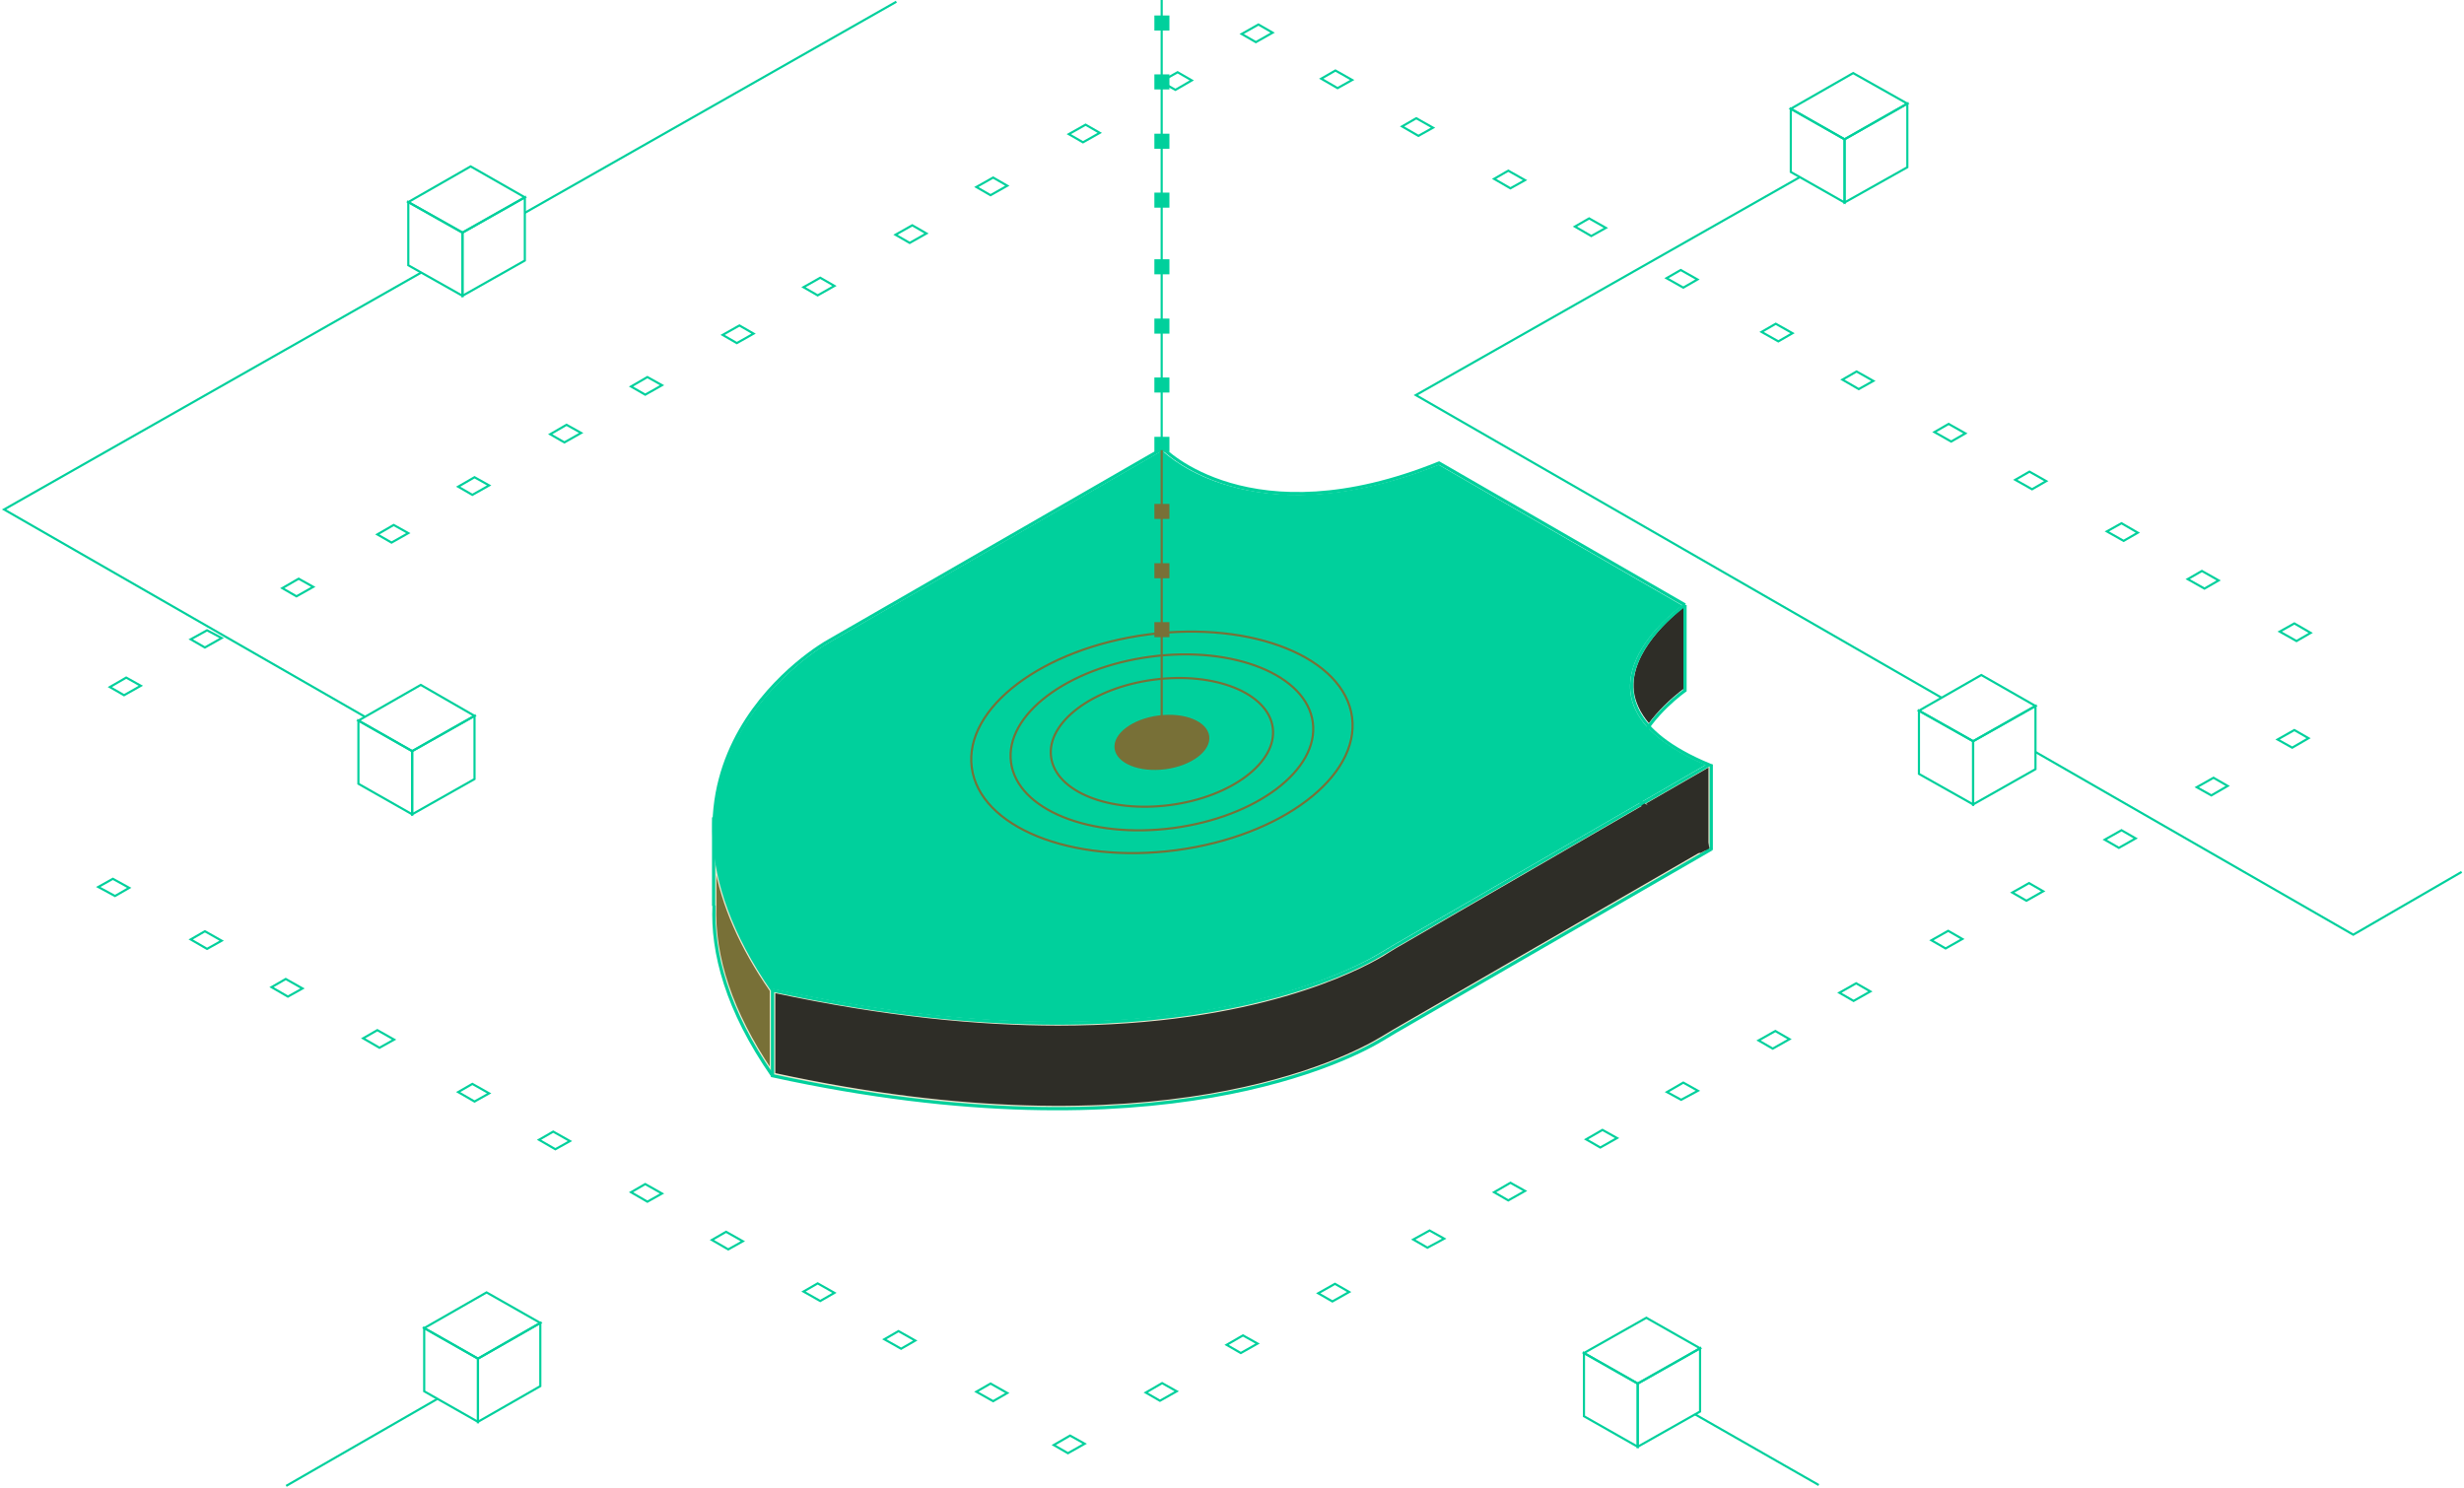 <svg width="573" height="346" viewBox="0 0 573 346" fill="none" xmlns="http://www.w3.org/2000/svg">
<path d="M273.349 20.9L277.149 18.7L273.849 16.8L269.949 19L273.349 20.9Z" stroke="#00D09C" stroke-width="0.5" stroke-miterlimit="10"/>
<path d="M292.049 9.8L295.949 7.6L292.649 5.7L288.749 7.9L292.049 9.8Z" stroke="#00D09C" stroke-width="0.5" stroke-miterlimit="10"/>
<path d="M251.849 33.1L255.749 30.9L252.449 29L248.549 31.2L251.849 33.1Z" stroke="#00D09C" stroke-width="0.5" stroke-miterlimit="10"/>
<path d="M397.549 197.2V178.1L382.449 186.8C385.249 190.7 390.249 194.2 397.549 197.2Z" fill="#2E2D27" stroke="#EAE8CF" stroke-width="0.5" stroke-miterlimit="10"/>
<path d="M166.349 210.5C165.849 222.6 170.249 235.5 179.249 248.9V230.4C172.249 220.3 167.949 210.5 166.349 201V210.5Z" fill="#787037" stroke="#EAE8CF" stroke-width="0.5" stroke-miterlimit="10"/>
<path d="M381.749 187.2L324.549 220.3C323.549 220.9 322.549 221.5 321.649 222.1C315.949 225.5 291.849 238.3 246.049 238.3C227.649 238.3 205.649 236.2 180.049 230.7V249.8C269.249 269.2 313.249 246.2 321.249 241.4C322.249 240.8 323.249 240.2 324.249 239.6L396.749 197.7C389.549 194.6 384.549 191.1 381.749 187.2Z" fill="#2E2D27" stroke="#EAE8CF" stroke-width="0.5" stroke-miterlimit="10"/>
<path d="M379.949 160.7C380.249 163.3 381.449 165.8 383.449 168.2C383.949 167.5 384.449 166.9 385.049 166.2C387.849 163 390.849 160.7 391.549 160.2V141.2C388.949 143.3 378.949 151.6 379.949 160.7Z" fill="#2E2D27"/>
<path d="M166.049 210.6C165.549 221.6 169.049 234.9 179.649 250.2" stroke="#00D09C" stroke-width="0.75" stroke-miterlimit="10"/>
<path d="M165.949 190.1V210.7" stroke="#00D09C" stroke-width="0.75" stroke-miterlimit="10"/>
<path d="M391.849 140.7V160.6C391.849 160.6 360.549 182.4 397.449 197.8L324.349 240C323.349 240.6 322.349 241.2 321.349 241.8C314.549 245.9 269.949 269.9 179.649 250.2V230.3M391.849 140.7C391.849 140.7 360.549 162.5 397.449 177.9L324.349 220.1C323.349 220.7 322.349 221.3 321.349 221.9C314.549 226 269.949 250 179.649 230.3M391.849 140.7L334.649 107.7C290.649 125.5 270.449 104.3 270.449 104.3L192.349 149.3C192.349 149.3 142.849 177.1 179.649 230.3" stroke="#00D09C" stroke-width="0.75" stroke-miterlimit="10"/>
<path d="M397.949 177.8V197.7" stroke="#00D09C" stroke-width="0.75" stroke-miterlimit="10"/>
<path d="M396.649 177.9C390.849 175.4 386.449 172.6 383.549 169.6C383.549 169.6 383.049 169.1 382.949 169C380.749 166.5 379.449 163.8 379.149 161C378.649 156.5 380.649 151.5 384.949 146.6C387.049 144.2 389.149 142.4 390.449 141.4C390.749 141.2 390.949 141 391.149 140.8L334.549 108.1C311.849 117.2 295.549 115.8 285.849 113C276.349 110.3 271.349 105.8 270.249 104.8L192.349 149.7C192.149 149.8 172.349 161.2 167.349 182.7C163.949 197.4 168.149 213.3 179.649 230C179.749 230 179.949 230.1 180.049 230.1C269.149 249.4 313.149 226.4 321.049 221.6C322.049 221 323.049 220.4 324.049 219.8L381.249 186.8L396.649 177.9Z" fill="#00D09C"/>
<path d="M381.749 187.3L382.449 186.9L396.649 193.8L397.549 197.3L395.449 198.4L386.449 196.6L380.349 192.4L381.749 187.3Z" fill="#2E2D27"/>
<path d="M271.029 178.912C277.106 178.107 281.663 174.659 281.207 171.21C280.75 167.76 275.453 165.616 269.376 166.42C263.298 167.224 258.741 170.673 259.198 174.122C259.654 177.572 264.951 179.716 271.029 178.912Z" fill="#787037"/>
<path d="M272.131 187.239C286.367 185.355 297.044 177.303 295.979 169.255C294.914 161.206 282.51 156.208 268.274 158.092C254.038 159.976 243.361 168.028 244.426 176.077C245.491 184.126 257.895 189.123 272.131 187.239Z" stroke="#787037" stroke-width="0.5" stroke-miterlimit="10"/>
<path d="M272.84 192.593C292.222 190.028 306.754 179.027 305.298 168.021C303.842 157.016 286.948 150.174 267.565 152.739C248.183 155.304 233.65 166.305 235.107 177.31C236.563 188.316 253.457 195.158 272.84 192.593Z" stroke="#787037" stroke-width="0.5" stroke-miterlimit="10"/>
<path d="M273.522 197.748C297.942 194.517 316.252 180.667 314.419 166.814C312.585 152.962 291.303 144.352 266.883 147.584C242.463 150.815 224.153 164.665 225.986 178.517C227.819 192.37 249.102 200.98 273.522 197.748Z" stroke="#787037" stroke-width="0.5" stroke-miterlimit="10"/>
<path d="M270.149 104.2V0" stroke="#00D09C" stroke-width="0.5" stroke-miterlimit="10"/>
<path d="M271.949 3.6H268.449V7.1H271.949V3.6Z" fill="#00D09C"/>
<path d="M271.949 17.3H268.449V20.8H271.949V17.3Z" fill="#00D09C"/>
<path d="M271.949 31.1H268.449V34.6H271.949V31.1Z" fill="#00D09C"/>
<path d="M271.949 44.8H268.449V48.3H271.949V44.8Z" fill="#00D09C"/>
<path d="M271.949 60.3H268.449V63.8H271.949V60.3Z" fill="#00D09C"/>
<path d="M271.949 74.1H268.449V77.6H271.949V74.1Z" fill="#00D09C"/>
<path d="M271.949 87.8H268.449V91.3H271.949V87.8Z" fill="#00D09C"/>
<path d="M271.949 101.6H268.449V105.1H271.949V101.6Z" fill="#00D09C"/>
<path d="M271.949 117.2H268.449V120.7H271.949V117.2Z" fill="#787037"/>
<path d="M271.949 131H268.449V134.5H271.949V131Z" fill="#787037"/>
<path d="M271.949 144.7H268.449V148.2H271.949V144.7Z" fill="#787037"/>
<path d="M107.549 54.1L122.049 45.9L109.449 38.7L94.949 47L107.549 54.1Z" stroke="#00D09C" stroke-width="0.5" stroke-miterlimit="10"/>
<path d="M107.549 68.8L94.949 61.7V47L107.549 54.1V68.8Z" stroke="#00D09C" stroke-width="0.5" stroke-miterlimit="10"/>
<path d="M107.549 68.8L122.049 60.6V45.9L107.549 54.1V68.8Z" stroke="#00D09C" stroke-width="0.5" stroke-miterlimit="10"/>
<path d="M95.849 174.7L110.349 166.5L97.849 159.3L83.349 167.6L95.849 174.7Z" stroke="#00D09C" stroke-width="0.5" stroke-miterlimit="10"/>
<path d="M95.849 189.4L83.349 182.3V167.6L95.849 174.7V189.4Z" stroke="#00D09C" stroke-width="0.5" stroke-miterlimit="10"/>
<path d="M95.849 189.4L110.349 181.2V166.5L95.849 174.7V189.4Z" stroke="#00D09C" stroke-width="0.5" stroke-miterlimit="10"/>
<path d="M111.149 316L125.649 307.7L113.149 300.6L98.649 308.9L111.149 316Z" stroke="#00D09C" stroke-width="0.5" stroke-miterlimit="10"/>
<path d="M111.149 330.7L98.649 323.6V308.9L111.149 316V330.7Z" stroke="#00D09C" stroke-width="0.5" stroke-miterlimit="10"/>
<path d="M111.149 330.7L125.649 322.4V307.7L111.149 316V330.7Z" stroke="#00D09C" stroke-width="0.5" stroke-miterlimit="10"/>
<path d="M380.849 321.8L395.349 313.6L382.849 306.5L368.349 314.7L380.849 321.8Z" stroke="#00D09C" stroke-width="0.5" stroke-miterlimit="10"/>
<path d="M380.849 336.5L368.349 329.4V314.7L380.849 321.8V336.5Z" stroke="#00D09C" stroke-width="0.5" stroke-miterlimit="10"/>
<path d="M380.849 336.5L395.349 328.3V313.6L380.849 321.8V336.5Z" stroke="#00D09C" stroke-width="0.5" stroke-miterlimit="10"/>
<path d="M458.849 172.4L473.349 164.2L460.749 157L446.249 165.3L458.849 172.4Z" stroke="#00D09C" stroke-width="0.5" stroke-miterlimit="10"/>
<path d="M458.849 187.1L446.249 180V165.3L458.849 172.4V187.1Z" stroke="#00D09C" stroke-width="0.5" stroke-miterlimit="10"/>
<path d="M458.849 187.1L473.349 178.9V164.2L458.849 172.4V187.1Z" stroke="#00D09C" stroke-width="0.5" stroke-miterlimit="10"/>
<path d="M428.949 32.4L443.549 24.1L430.949 17L416.449 25.3L428.949 32.4Z" stroke="#00D09C" stroke-width="0.5" stroke-miterlimit="10"/>
<path d="M428.949 47.1L416.449 40V25.3L428.949 32.4V47.1Z" stroke="#00D09C" stroke-width="0.5" stroke-miterlimit="10"/>
<path d="M428.949 47.1L443.549 38.9V24.1L428.949 32.4V47.1Z" stroke="#00D09C" stroke-width="0.5" stroke-miterlimit="10"/>
<path d="M97.949 63.4L0.949 118.5L84.849 166.7" stroke="#00D09C" stroke-width="0.5" stroke-miterlimit="10"/>
<path d="M208.449 0.4L122.049 49.5" stroke="#00D09C" stroke-width="0.5" stroke-miterlimit="10"/>
<path d="M418.549 41.2L329.249 91.9L451.549 162.3" stroke="#00D09C" stroke-width="0.5" stroke-miterlimit="10"/>
<path d="M473.349 174.9L547.249 217.4L572.449 202.8" stroke="#00D09C" stroke-width="0.5" stroke-miterlimit="10"/>
<path d="M394.249 329L422.949 345.4" stroke="#00D09C" stroke-width="0.5" stroke-miterlimit="10"/>
<path d="M66.549 345.6L101.649 325.4" stroke="#00D09C" stroke-width="0.5" stroke-miterlimit="10"/>
<path d="M211.549 56.5L215.449 54.3L212.149 52.4L208.249 54.6L211.549 56.5Z" stroke="#00D09C" stroke-width="0.5" stroke-miterlimit="10"/>
<path d="M230.349 45.4L234.249 43.2L230.949 41.3L227.049 43.5L230.349 45.4Z" stroke="#00D09C" stroke-width="0.5" stroke-miterlimit="10"/>
<path d="M171.349 79.8L175.249 77.6L171.949 75.7L168.049 77.9L171.349 79.8Z" stroke="#00D09C" stroke-width="0.5" stroke-miterlimit="10"/>
<path d="M190.149 68.7L194.049 66.5L190.749 64.6L186.849 66.8L190.149 68.7Z" stroke="#00D09C" stroke-width="0.5" stroke-miterlimit="10"/>
<path d="M131.249 102.9L135.149 100.7L131.749 98.8L127.949 101L131.249 102.9Z" stroke="#00D09C" stroke-width="0.5" stroke-miterlimit="10"/>
<path d="M150.049 91.8L153.949 89.6L150.549 87.7L146.749 89.9L150.049 91.8Z" stroke="#00D09C" stroke-width="0.5" stroke-miterlimit="10"/>
<path d="M91.049 126.2L94.949 124L91.549 122.1L87.749 124.3L91.049 126.2Z" stroke="#00D09C" stroke-width="0.5" stroke-miterlimit="10"/>
<path d="M109.849 115.1L113.749 112.9L110.349 111L106.549 113.2L109.849 115.1Z" stroke="#00D09C" stroke-width="0.5" stroke-miterlimit="10"/>
<path d="M68.949 138.7L72.849 136.5L69.449 134.6L65.649 136.8L68.949 138.7Z" stroke="#00D09C" stroke-width="0.5" stroke-miterlimit="10"/>
<path d="M28.849 161.7L32.749 159.5L29.349 157.6L25.549 159.8L28.849 161.7Z" stroke="#00D09C" stroke-width="0.5" stroke-miterlimit="10"/>
<path d="M47.649 150.6L51.549 148.4L48.149 146.6L44.349 148.7L47.649 150.6Z" stroke="#00D09C" stroke-width="0.5" stroke-miterlimit="10"/>
<path d="M533.549 145L537.349 147.2L534.049 149.1L530.149 146.9L533.549 145Z" stroke="#00D09C" stroke-width="0.5" stroke-miterlimit="10"/>
<path d="M493.349 121.7L497.149 123.9L493.849 125.8L489.949 123.6L493.349 121.7Z" stroke="#00D09C" stroke-width="0.5" stroke-miterlimit="10"/>
<path d="M512.049 132.8L515.949 135L512.649 136.9L508.749 134.7L512.049 132.8Z" stroke="#00D09C" stroke-width="0.5" stroke-miterlimit="10"/>
<path d="M453.149 98.6L457.049 100.8L453.749 102.7L449.849 100.5L453.149 98.6Z" stroke="#00D09C" stroke-width="0.5" stroke-miterlimit="10"/>
<path d="M471.949 109.7L475.849 111.9L472.549 113.8L468.649 111.6L471.949 109.7Z" stroke="#00D09C" stroke-width="0.5" stroke-miterlimit="10"/>
<path d="M412.949 75.3L416.849 77.5L413.549 79.4L409.649 77.2L412.949 75.3Z" stroke="#00D09C" stroke-width="0.5" stroke-miterlimit="10"/>
<path d="M431.749 86.4L435.649 88.6L432.249 90.5L428.449 88.3L431.749 86.4Z" stroke="#00D09C" stroke-width="0.5" stroke-miterlimit="10"/>
<path d="M390.849 62.8L394.749 65L391.449 66.9L387.549 64.7L390.849 62.8Z" stroke="#00D09C" stroke-width="0.5" stroke-miterlimit="10"/>
<path d="M350.749 39.7L354.649 41.9L351.249 43.8L347.449 41.6L350.749 39.7Z" stroke="#00D09C" stroke-width="0.5" stroke-miterlimit="10"/>
<path d="M369.549 50.8L373.449 53L370.049 54.9L366.249 52.7L369.549 50.8Z" stroke="#00D09C" stroke-width="0.5" stroke-miterlimit="10"/>
<path d="M310.549 16.4L314.449 18.6L311.049 20.5L307.249 18.3L310.549 16.4Z" stroke="#00D09C" stroke-width="0.5" stroke-miterlimit="10"/>
<path d="M329.349 27.5L333.249 29.7L329.849 31.6L326.049 29.4L329.349 27.5Z" stroke="#00D09C" stroke-width="0.5" stroke-miterlimit="10"/>
<path d="M514.249 185L518.049 182.8L514.749 180.9L510.849 183.1L514.249 185Z" stroke="#00D09C" stroke-width="0.5" stroke-miterlimit="10"/>
<path d="M533.049 173.9L536.849 171.7L533.549 169.8L529.649 172L533.049 173.9Z" stroke="#00D09C" stroke-width="0.5" stroke-miterlimit="10"/>
<path d="M492.749 197.2L496.649 195L493.349 193.1L489.449 195.3L492.749 197.2Z" stroke="#00D09C" stroke-width="0.5" stroke-miterlimit="10"/>
<path d="M452.449 220.6L456.349 218.4L453.049 216.5L449.149 218.7L452.449 220.6Z" stroke="#00D09C" stroke-width="0.5" stroke-miterlimit="10"/>
<path d="M471.249 209.5L475.149 207.3L471.849 205.4L467.949 207.6L471.249 209.5Z" stroke="#00D09C" stroke-width="0.5" stroke-miterlimit="10"/>
<path d="M412.249 243.9L416.149 241.7L412.849 239.8L408.949 242L412.249 243.9Z" stroke="#00D09C" stroke-width="0.5" stroke-miterlimit="10"/>
<path d="M431.049 232.8L434.949 230.6L431.649 228.7L427.749 230.9L431.049 232.8Z" stroke="#00D09C" stroke-width="0.5" stroke-miterlimit="10"/>
<path d="M372.149 266.9L376.049 264.7L372.649 262.8L368.849 265L372.149 266.9Z" stroke="#00D09C" stroke-width="0.5" stroke-miterlimit="10"/>
<path d="M390.949 255.8L394.849 253.7L391.449 251.8L387.649 254L390.949 255.8Z" stroke="#00D09C" stroke-width="0.5" stroke-miterlimit="10"/>
<path d="M331.949 290.2L335.849 288.1L332.449 286.2L328.649 288.3L331.949 290.2Z" stroke="#00D09C" stroke-width="0.5" stroke-miterlimit="10"/>
<path d="M350.749 279.2L354.649 277L351.249 275.1L347.449 277.3L350.749 279.2Z" stroke="#00D09C" stroke-width="0.5" stroke-miterlimit="10"/>
<path d="M309.849 302.7L313.749 300.5L310.449 298.6L306.549 300.8L309.849 302.7Z" stroke="#00D09C" stroke-width="0.5" stroke-miterlimit="10"/>
<path d="M269.749 325.8L273.649 323.6L270.249 321.7L266.449 323.9L269.749 325.8Z" stroke="#00D09C" stroke-width="0.5" stroke-miterlimit="10"/>
<path d="M288.549 314.7L292.449 312.5L289.049 310.6L285.249 312.8L288.549 314.7Z" stroke="#00D09C" stroke-width="0.5" stroke-miterlimit="10"/>
<path d="M248.349 338L252.249 335.8L248.849 333.9L245.049 336.1L248.349 338Z" stroke="#00D09C" stroke-width="0.5" stroke-miterlimit="10"/>
<path d="M230.349 321.8L234.249 324L230.949 325.9L227.049 323.7L230.349 321.8Z" stroke="#00D09C" stroke-width="0.5" stroke-miterlimit="10"/>
<path d="M190.149 298.5L194.049 300.7L190.749 302.6L186.849 300.4L190.149 298.5Z" stroke="#00D09C" stroke-width="0.5" stroke-miterlimit="10"/>
<path d="M208.949 309.6L212.849 311.8L209.549 313.7L205.649 311.5L208.949 309.6Z" stroke="#00D09C" stroke-width="0.5" stroke-miterlimit="10"/>
<path d="M150.049 275.4L153.949 277.6L150.549 279.5L146.749 277.3L150.049 275.4Z" stroke="#00D09C" stroke-width="0.5" stroke-miterlimit="10"/>
<path d="M168.849 286.5L172.749 288.7L169.349 290.6L165.549 288.4L168.849 286.5Z" stroke="#00D09C" stroke-width="0.5" stroke-miterlimit="10"/>
<path d="M109.849 252.1L113.749 254.3L110.349 256.2L106.549 254L109.849 252.1Z" stroke="#00D09C" stroke-width="0.5" stroke-miterlimit="10"/>
<path d="M128.649 263.2L132.549 265.4L129.149 267.3L125.349 265.1L128.649 263.2Z" stroke="#00D09C" stroke-width="0.5" stroke-miterlimit="10"/>
<path d="M87.749 239.6L91.649 241.8L88.249 243.7L84.449 241.5L87.749 239.6Z" stroke="#00D09C" stroke-width="0.5" stroke-miterlimit="10"/>
<path d="M47.649 216.6L51.549 218.8L48.149 220.7L44.349 218.5L47.649 216.6Z" stroke="#00D09C" stroke-width="0.5" stroke-miterlimit="10"/>
<path d="M66.449 227.7L70.349 229.9L66.949 231.8L63.149 229.6L66.449 227.7Z" stroke="#00D09C" stroke-width="0.5" stroke-miterlimit="10"/>
<path d="M26.249 204.4L30.049 206.5L26.749 208.4L22.849 206.3L26.249 204.4Z" stroke="#00D09C" stroke-width="0.5" stroke-miterlimit="10"/>
<path d="M270.149 172.6V104.7" stroke="#787037" stroke-width="0.5" stroke-miterlimit="10"/>
</svg>
